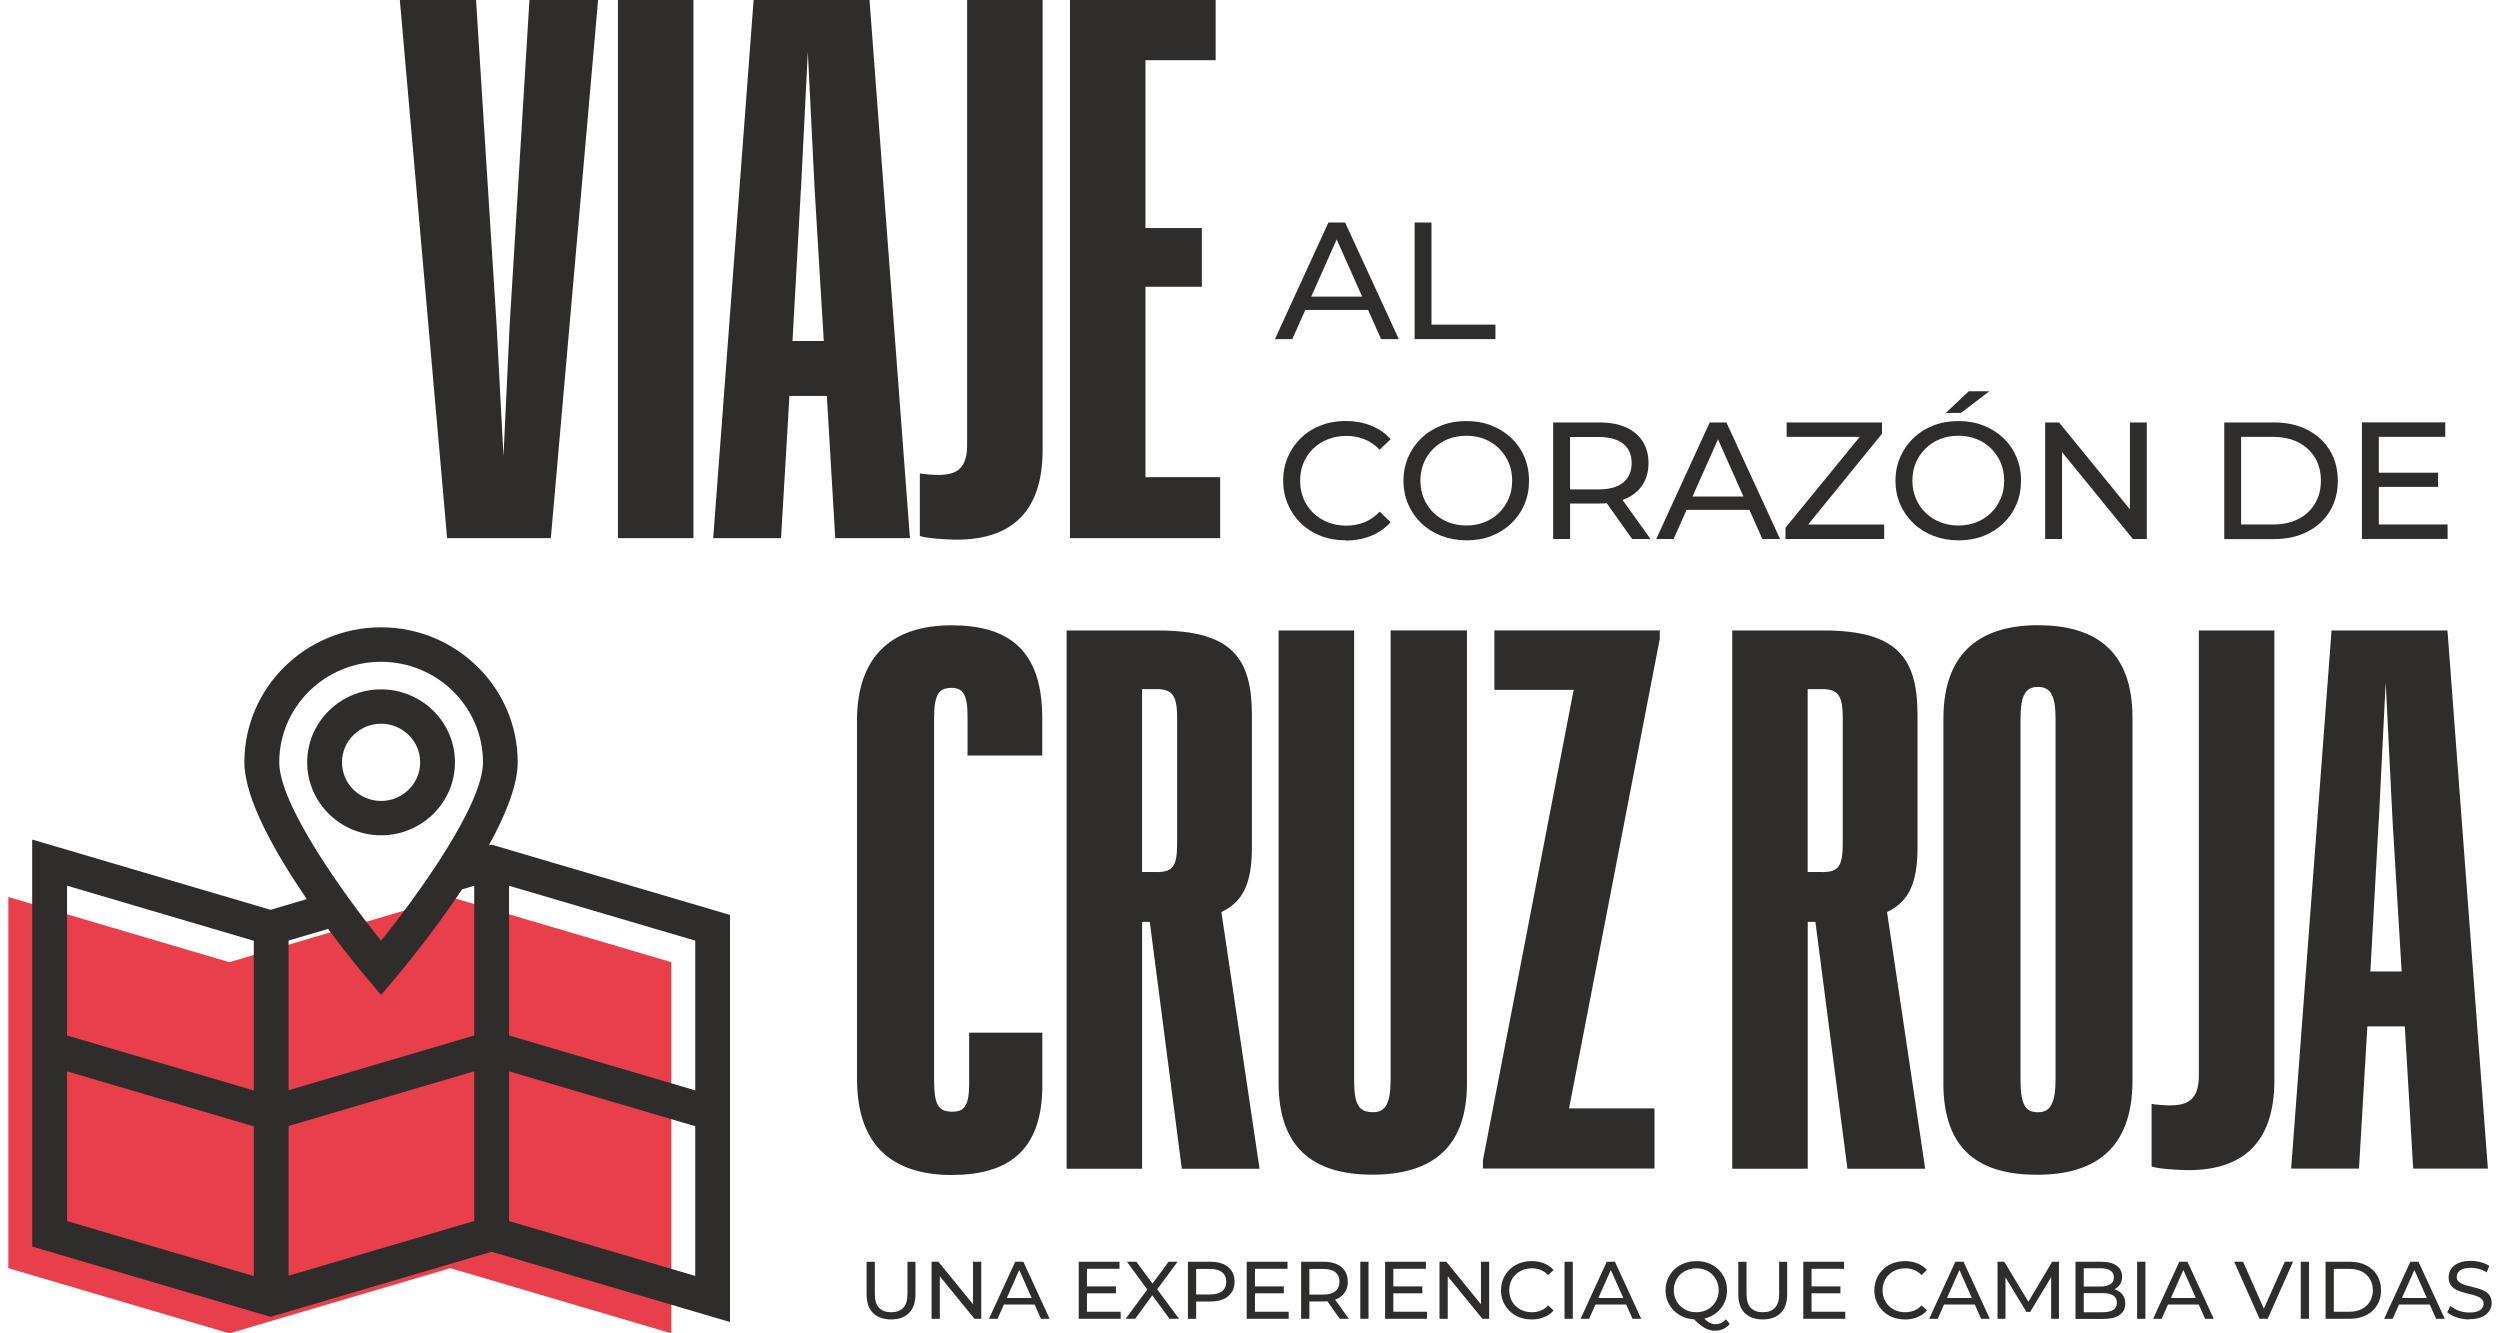 <svg width="150" height="80" viewBox="0 0 150 80" fill="none" xmlns="http://www.w3.org/2000/svg">
<g clip-path="url(#clip0_2821_6092)">
<path d="M23.99 0H28.563L29.798 19.556L30.209 27.368L30.577 19.556L31.767 0H35.886L33.05 32.289H26.826L23.99 0Z" fill="#2E2D2C"/>
<path d="M37.076 0H41.606V32.289H37.076V0Z" fill="#2E2D2C"/>
<path d="M49.606 23.756H47.366L46.862 32.289H42.792L45.217 0H52.171L54.596 32.289H50.114L49.611 23.756H49.606ZM48.053 11.381L47.55 20.459H49.427L48.88 11.381L48.469 3.115L48.057 11.381H48.053Z" fill="#2E2D2C"/>
<path d="M55.191 32.156V28.405C55.375 28.448 56.014 28.496 56.289 28.496C57.432 28.496 58.027 28.09 58.027 26.69V0H62.557V27.005C62.557 30.527 60.863 32.38 57.388 32.38C56.793 32.38 55.467 32.289 55.191 32.156Z" fill="#2E2D2C"/>
<path d="M64.203 0H72.939V3.612H68.728V13.684H72.111V17.206H68.728V28.63H73.21V32.289H64.198V0H64.203Z" fill="#2E2D2C"/>
<path d="M53.462 79.166C53.007 79.166 52.648 79.037 52.386 78.782C52.123 78.522 51.996 78.146 51.996 77.654V75.71H52.491V77.637C52.491 78.017 52.574 78.298 52.745 78.471C52.915 78.648 53.156 78.734 53.467 78.734C53.777 78.734 54.023 78.648 54.193 78.471C54.364 78.293 54.447 78.017 54.447 77.637V75.71H54.928V77.654C54.928 78.151 54.797 78.527 54.539 78.782C54.281 79.041 53.922 79.166 53.462 79.166Z" fill="#2E2D2C"/>
<path d="M55.895 79.127V75.705H56.303L58.596 78.518H58.382V75.705H58.876V79.127H58.469L56.176 76.314H56.39V79.127H55.895Z" fill="#2E2D2C"/>
<path d="M59.34 79.127L60.912 75.705H61.402L62.977 79.127H62.456L61.056 75.977H61.253L59.852 79.127H59.34ZM60.01 78.272L60.146 77.879H62.098L62.242 78.272H60.014H60.01Z" fill="#2E2D2C"/>
<path d="M65.218 78.704H67.24V79.127H64.724V75.705H67.17V76.129H65.218V78.699V78.704ZM65.174 77.183H66.956V77.598H65.174V77.183Z" fill="#2E2D2C"/>
<path d="M67.538 79.127L68.978 77.187V77.563L67.616 75.705H68.181L69.262 77.165H69.039L70.115 75.705H70.654L69.301 77.533V77.183L70.741 79.127H70.172L69.026 77.567H69.245L68.111 79.127H67.542H67.538Z" fill="#2E2D2C"/>
<path d="M71.275 79.127V75.705H72.628C72.93 75.705 73.192 75.753 73.407 75.848C73.621 75.943 73.788 76.081 73.901 76.258C74.015 76.435 74.076 76.651 74.076 76.898C74.076 77.144 74.02 77.36 73.901 77.537C73.788 77.714 73.621 77.853 73.407 77.948C73.192 78.043 72.934 78.09 72.628 78.09H71.547L71.77 77.861V79.127H71.275ZM71.77 77.913L71.547 77.667H72.61C72.925 77.667 73.166 77.602 73.332 77.468C73.494 77.334 73.578 77.144 73.578 76.902C73.578 76.66 73.494 76.47 73.332 76.336C73.171 76.202 72.93 76.137 72.61 76.137H71.547L71.77 75.891V77.913Z" fill="#2E2D2C"/>
<path d="M75.298 78.704H77.32V79.127H74.803V75.705H77.25V76.129H75.298V78.699V78.704ZM75.25 77.183H77.031V77.598H75.25V77.183Z" fill="#2E2D2C"/>
<path d="M78.068 79.127V75.705H79.42C79.722 75.705 79.985 75.753 80.199 75.848C80.414 75.943 80.58 76.081 80.694 76.258C80.808 76.435 80.869 76.651 80.869 76.898C80.869 77.144 80.812 77.36 80.694 77.537C80.58 77.714 80.414 77.853 80.199 77.943C79.985 78.038 79.727 78.086 79.42 78.086H78.339L78.562 77.861V79.127H78.068ZM78.562 77.913L78.339 77.675H79.403C79.718 77.675 79.959 77.606 80.125 77.472C80.287 77.338 80.37 77.148 80.37 76.902C80.37 76.656 80.287 76.47 80.125 76.336C79.963 76.202 79.722 76.137 79.403 76.137H78.339L78.562 75.891V77.913ZM80.388 79.127L79.508 77.887H80.037L80.93 79.127H80.392H80.388Z" fill="#2E2D2C"/>
<path d="M81.618 79.127V75.705H82.112V79.127H81.618Z" fill="#2E2D2C"/>
<path d="M83.6 78.704H85.622V79.127H83.106V75.705H85.552V76.129H83.6V78.699V78.704ZM83.556 77.183H85.338V77.598H83.556V77.183Z" fill="#2E2D2C"/>
<path d="M86.371 79.127V75.705H86.778L89.071 78.518H88.857V75.705H89.351V79.127H88.944L86.651 76.314H86.865V79.127H86.371Z" fill="#2E2D2C"/>
<path d="M91.894 79.166C91.631 79.166 91.386 79.123 91.163 79.037C90.94 78.95 90.747 78.829 90.585 78.669C90.423 78.509 90.292 78.328 90.2 78.116C90.108 77.904 90.06 77.671 90.06 77.416C90.06 77.161 90.108 76.928 90.2 76.716C90.292 76.504 90.423 76.319 90.585 76.163C90.752 76.003 90.944 75.882 91.167 75.796C91.391 75.71 91.636 75.666 91.898 75.666C92.161 75.666 92.41 75.71 92.638 75.8C92.865 75.891 93.058 76.025 93.216 76.198L92.892 76.504C92.76 76.366 92.612 76.267 92.445 76.198C92.279 76.133 92.104 76.098 91.916 76.098C91.728 76.098 91.539 76.133 91.373 76.198C91.207 76.263 91.062 76.353 90.94 76.47C90.817 76.587 90.721 76.725 90.655 76.889C90.59 77.049 90.555 77.226 90.555 77.416C90.555 77.606 90.59 77.779 90.655 77.943C90.721 78.103 90.817 78.246 90.94 78.362C91.062 78.479 91.207 78.57 91.373 78.635C91.539 78.7 91.719 78.734 91.916 78.734C92.113 78.734 92.279 78.7 92.445 78.635C92.612 78.57 92.76 78.466 92.892 78.324L93.216 78.63C93.058 78.808 92.865 78.941 92.638 79.032C92.41 79.123 92.165 79.17 91.894 79.17V79.166Z" fill="#2E2D2C"/>
<path d="M93.872 79.127V75.705H94.367V79.127H93.872Z" fill="#2E2D2C"/>
<path d="M94.835 79.127L96.406 75.705H96.896L98.472 79.127H97.951L96.551 75.977H96.748L95.347 79.127H94.835ZM95.505 78.272L95.64 77.879H97.592L97.737 78.272H95.509H95.505Z" fill="#2E2D2C"/>
<path d="M101.781 79.166C101.518 79.166 101.273 79.123 101.046 79.032C100.818 78.941 100.626 78.82 100.459 78.665C100.293 78.505 100.166 78.324 100.074 78.112C99.982 77.9 99.934 77.667 99.934 77.416C99.934 77.166 99.982 76.932 100.074 76.721C100.166 76.509 100.297 76.323 100.459 76.168C100.621 76.012 100.818 75.887 101.046 75.8C101.269 75.714 101.514 75.666 101.785 75.666C102.057 75.666 102.293 75.71 102.516 75.796C102.74 75.882 102.932 76.003 103.098 76.163C103.265 76.323 103.392 76.504 103.484 76.716C103.575 76.928 103.619 77.161 103.619 77.416C103.619 77.671 103.575 77.904 103.484 78.116C103.392 78.328 103.265 78.514 103.098 78.669C102.932 78.829 102.735 78.95 102.516 79.037C102.293 79.123 102.048 79.166 101.785 79.166H101.781ZM101.781 78.734C101.974 78.734 102.149 78.7 102.315 78.635C102.477 78.57 102.621 78.475 102.74 78.354C102.862 78.233 102.954 78.095 103.02 77.935C103.085 77.775 103.12 77.602 103.12 77.416C103.12 77.23 103.085 77.053 103.02 76.893C102.954 76.734 102.858 76.595 102.74 76.474C102.617 76.353 102.477 76.263 102.315 76.198C102.153 76.133 101.974 76.098 101.781 76.098C101.588 76.098 101.409 76.133 101.243 76.198C101.081 76.263 100.936 76.353 100.814 76.474C100.691 76.595 100.595 76.734 100.529 76.893C100.464 77.053 100.429 77.226 100.429 77.416C100.429 77.606 100.464 77.775 100.529 77.935C100.595 78.095 100.691 78.233 100.814 78.354C100.936 78.475 101.081 78.566 101.243 78.635C101.405 78.7 101.584 78.734 101.781 78.734ZM102.915 79.844C102.801 79.844 102.687 79.832 102.582 79.801C102.477 79.775 102.372 79.728 102.267 79.667C102.162 79.607 102.052 79.529 101.939 79.434C101.825 79.339 101.702 79.218 101.571 79.08L102.101 78.941C102.201 79.062 102.293 79.162 102.385 79.235C102.477 79.313 102.564 79.369 102.656 79.399C102.744 79.434 102.831 79.451 102.919 79.451C103.168 79.451 103.379 79.352 103.554 79.157L103.786 79.438C103.562 79.706 103.269 79.84 102.915 79.84V79.844Z" fill="#2E2D2C"/>
<path d="M105.764 79.166C105.308 79.166 104.949 79.037 104.687 78.782C104.424 78.527 104.297 78.146 104.297 77.654V75.71H104.792V77.637C104.792 78.017 104.875 78.298 105.046 78.471C105.216 78.648 105.457 78.734 105.768 78.734C106.079 78.734 106.324 78.648 106.494 78.471C106.665 78.293 106.748 78.017 106.748 77.637V75.71H107.23V77.654C107.23 78.151 107.098 78.527 106.84 78.782C106.582 79.041 106.223 79.166 105.764 79.166Z" fill="#2E2D2C"/>
<path d="M108.692 78.704H110.714V79.127H108.197V75.705H110.644V76.129H108.692V78.699V78.704ZM108.644 77.183H110.425V77.598H108.644V77.183Z" fill="#2E2D2C"/>
<path d="M114.294 79.166C114.031 79.166 113.786 79.123 113.563 79.037C113.34 78.95 113.147 78.829 112.985 78.669C112.823 78.509 112.692 78.328 112.6 78.116C112.508 77.904 112.46 77.671 112.46 77.416C112.46 77.161 112.508 76.928 112.6 76.716C112.692 76.504 112.823 76.319 112.985 76.163C113.151 76.003 113.344 75.882 113.567 75.796C113.79 75.71 114.031 75.666 114.298 75.666C114.565 75.666 114.81 75.71 115.038 75.8C115.265 75.891 115.458 76.025 115.616 76.198L115.292 76.504C115.16 76.366 115.012 76.267 114.845 76.198C114.679 76.133 114.504 76.098 114.316 76.098C114.127 76.098 113.939 76.133 113.773 76.198C113.607 76.263 113.462 76.353 113.34 76.47C113.217 76.587 113.121 76.725 113.055 76.889C112.99 77.049 112.955 77.226 112.955 77.416C112.955 77.606 112.99 77.779 113.055 77.943C113.121 78.103 113.217 78.246 113.34 78.362C113.462 78.479 113.607 78.57 113.773 78.635C113.939 78.7 114.119 78.734 114.316 78.734C114.513 78.734 114.679 78.7 114.845 78.635C115.012 78.57 115.16 78.466 115.292 78.324L115.616 78.63C115.458 78.808 115.265 78.941 115.038 79.032C114.81 79.123 114.565 79.17 114.294 79.17V79.166Z" fill="#2E2D2C"/>
<path d="M115.751 79.127L117.323 75.705H117.813L119.389 79.127H118.868L117.467 75.977H117.664L116.264 79.127H115.751ZM116.421 78.272L116.557 77.879H118.509L118.653 78.272H116.425H116.421Z" fill="#2E2D2C"/>
<path d="M119.852 79.127V75.705H120.259L121.813 78.293H121.594L123.13 75.705H123.537V79.127H123.069V76.444H123.178L121.813 78.712H121.585L120.207 76.444H120.329V79.127H119.852Z" fill="#2E2D2C"/>
<path d="M124.531 79.127V75.705H126.084C126.483 75.705 126.789 75.783 127.004 75.943C127.218 76.103 127.327 76.319 127.327 76.591C127.327 76.777 127.284 76.932 127.201 77.062C127.117 77.187 127.004 77.287 126.864 77.356C126.723 77.425 126.566 77.459 126.404 77.459L126.492 77.312C126.688 77.312 126.864 77.347 127.017 77.416C127.17 77.485 127.288 77.585 127.38 77.719C127.472 77.853 127.516 78.012 127.516 78.211C127.516 78.505 127.406 78.73 127.183 78.894C126.96 79.058 126.627 79.136 126.19 79.136H124.535L124.531 79.127ZM125.025 78.734H126.163C126.439 78.734 126.645 78.686 126.794 78.596C126.938 78.505 127.012 78.362 127.012 78.164C127.012 77.965 126.938 77.818 126.794 77.727C126.649 77.636 126.439 77.589 126.163 77.589H124.982V77.191H126.041C126.29 77.191 126.487 77.144 126.623 77.053C126.763 76.962 126.833 76.824 126.833 76.643C126.833 76.461 126.763 76.323 126.623 76.232C126.483 76.141 126.29 76.094 126.041 76.094H125.025V78.725V78.734Z" fill="#2E2D2C"/>
<path d="M128.229 79.127V75.705H128.724V79.127H128.229Z" fill="#2E2D2C"/>
<path d="M129.188 79.127L130.759 75.705H131.249L132.825 79.127H132.304L130.904 75.977H131.101L129.7 79.127H129.188ZM129.858 78.272L129.993 77.879H131.945L132.09 78.272H129.862H129.858Z" fill="#2E2D2C"/>
<path d="M135.573 79.127L134.05 75.705H134.584L135.985 78.864H135.678L137.088 75.705H137.582L136.064 79.127H135.573Z" fill="#2E2D2C"/>
<path d="M138.046 79.127V75.705H138.541V79.127H138.046Z" fill="#2E2D2C"/>
<path d="M139.534 79.127V75.705H140.996C141.364 75.705 141.692 75.778 141.972 75.921C142.252 76.064 142.475 76.267 142.628 76.522C142.786 76.781 142.865 77.079 142.865 77.416C142.865 77.753 142.786 78.051 142.628 78.311C142.471 78.57 142.252 78.769 141.972 78.911C141.688 79.054 141.364 79.127 140.996 79.127H139.534ZM140.029 78.704H140.965C141.254 78.704 141.499 78.652 141.709 78.544C141.919 78.436 142.081 78.285 142.195 78.09C142.309 77.896 142.37 77.671 142.37 77.416C142.37 77.161 142.313 76.932 142.195 76.742C142.081 76.548 141.915 76.401 141.709 76.293C141.504 76.185 141.25 76.133 140.965 76.133H140.029V78.704Z" fill="#2E2D2C"/>
<path d="M143.049 79.127L144.62 75.705H145.11L146.686 79.127H146.165L144.764 75.977H144.961L143.561 79.127H143.049ZM143.718 78.272L143.854 77.879H145.806L145.951 78.272H143.723H143.718Z" fill="#2E2D2C"/>
<path d="M148.161 79.166C147.898 79.166 147.644 79.127 147.403 79.045C147.163 78.963 146.975 78.864 146.834 78.734L147.018 78.354C147.15 78.466 147.32 78.561 147.522 78.639C147.727 78.713 147.937 78.751 148.161 78.751C148.362 78.751 148.524 78.73 148.651 78.682C148.778 78.635 148.87 78.574 148.927 78.492C148.988 78.414 149.014 78.324 149.014 78.22C149.014 78.103 148.975 78.008 148.896 77.935C148.817 77.861 148.716 77.805 148.594 77.762C148.471 77.719 148.336 77.68 148.187 77.645C148.038 77.611 147.889 77.576 147.74 77.529C147.592 77.485 147.452 77.429 147.329 77.36C147.206 77.291 147.106 77.2 147.031 77.084C146.957 76.967 146.918 76.82 146.918 76.634C146.918 76.448 146.966 76.297 147.058 76.146C147.15 75.995 147.298 75.878 147.495 75.787C147.692 75.697 147.942 75.653 148.244 75.653C148.445 75.653 148.646 75.679 148.843 75.731C149.04 75.783 149.211 75.856 149.36 75.956L149.198 76.345C149.049 76.245 148.892 76.176 148.73 76.133C148.563 76.09 148.406 76.068 148.248 76.068C148.051 76.068 147.894 76.094 147.767 76.142C147.64 76.189 147.548 76.254 147.491 76.336C147.434 76.418 147.403 76.509 147.403 76.608C147.403 76.729 147.443 76.824 147.522 76.898C147.6 76.971 147.701 77.027 147.824 77.07C147.946 77.114 148.082 77.153 148.231 77.187C148.379 77.222 148.528 77.261 148.677 77.304C148.826 77.347 148.966 77.403 149.088 77.468C149.211 77.537 149.312 77.628 149.386 77.74C149.46 77.853 149.5 77.999 149.5 78.181C149.5 78.362 149.452 78.514 149.355 78.661C149.259 78.808 149.11 78.928 148.913 79.019C148.712 79.11 148.463 79.153 148.156 79.153L148.161 79.166Z" fill="#2E2D2C"/>
<path d="M76.497 20.347L79.705 13.351H80.707L83.928 20.347H82.865L79.998 13.909H80.405L77.538 20.347H76.497ZM77.862 18.597L78.133 17.797H82.121L82.414 18.597H77.858H77.862Z" fill="#2E2D2C"/>
<path d="M84.878 20.347V13.351H85.889V19.478H89.727V20.347H84.878Z" fill="#2E2D2C"/>
<path d="M80.738 32.419C80.199 32.419 79.7 32.333 79.245 32.156C78.79 31.978 78.396 31.728 78.059 31.404C77.727 31.08 77.464 30.704 77.276 30.267C77.088 29.835 76.991 29.36 76.991 28.837C76.991 28.314 77.088 27.839 77.276 27.407C77.464 26.975 77.727 26.595 78.064 26.271C78.4 25.947 78.799 25.696 79.254 25.523C79.709 25.346 80.208 25.259 80.746 25.259C81.285 25.259 81.797 25.35 82.261 25.536C82.725 25.718 83.114 25.99 83.438 26.353L82.782 26.983C82.51 26.703 82.208 26.495 81.871 26.357C81.534 26.219 81.171 26.154 80.786 26.154C80.401 26.154 80.02 26.219 79.678 26.353C79.337 26.487 79.044 26.672 78.794 26.914C78.545 27.156 78.352 27.437 78.212 27.77C78.072 28.098 78.007 28.457 78.007 28.846C78.007 29.235 78.077 29.589 78.212 29.922C78.352 30.25 78.545 30.535 78.794 30.777C79.044 31.019 79.341 31.205 79.678 31.339C80.02 31.473 80.388 31.538 80.786 31.538C81.184 31.538 81.53 31.468 81.871 31.335C82.208 31.196 82.51 30.985 82.782 30.699L83.438 31.33C83.114 31.689 82.72 31.965 82.261 32.151C81.797 32.337 81.289 32.432 80.738 32.432V32.419Z" fill="#2E2D2C"/>
<path d="M87.986 32.419C87.447 32.419 86.944 32.328 86.48 32.151C86.016 31.97 85.618 31.719 85.281 31.395C84.944 31.071 84.681 30.695 84.493 30.259C84.305 29.827 84.209 29.351 84.209 28.842C84.209 28.332 84.305 27.856 84.493 27.424C84.681 26.992 84.944 26.612 85.281 26.288C85.618 25.964 86.016 25.713 86.476 25.532C86.935 25.35 87.439 25.264 87.986 25.264C88.533 25.264 89.023 25.35 89.478 25.527C89.933 25.705 90.332 25.955 90.673 26.275C91.014 26.599 91.277 26.975 91.461 27.411C91.644 27.843 91.741 28.319 91.741 28.842C91.741 29.364 91.649 29.84 91.461 30.272C91.277 30.704 91.01 31.084 90.673 31.408C90.332 31.732 89.933 31.983 89.478 32.16C89.023 32.337 88.524 32.423 87.986 32.423V32.419ZM87.986 31.529C88.375 31.529 88.738 31.464 89.075 31.33C89.408 31.196 89.701 31.011 89.946 30.764C90.191 30.518 90.384 30.237 90.524 29.909C90.664 29.58 90.73 29.226 90.73 28.837C90.73 28.448 90.66 28.094 90.524 27.766C90.384 27.437 90.191 27.156 89.946 26.91C89.701 26.668 89.408 26.478 89.075 26.344C88.743 26.21 88.379 26.145 87.986 26.145C87.592 26.145 87.22 26.21 86.887 26.344C86.554 26.478 86.261 26.664 86.012 26.91C85.762 27.152 85.57 27.437 85.43 27.766C85.29 28.094 85.224 28.448 85.224 28.837C85.224 29.226 85.294 29.58 85.43 29.909C85.57 30.237 85.762 30.522 86.012 30.764C86.261 31.006 86.554 31.196 86.887 31.33C87.22 31.464 87.587 31.529 87.986 31.529Z" fill="#2E2D2C"/>
<path d="M93.189 32.341V25.346H95.956C96.577 25.346 97.107 25.441 97.544 25.635C97.982 25.83 98.319 26.111 98.555 26.474C98.792 26.841 98.91 27.277 98.91 27.783C98.91 28.288 98.792 28.725 98.555 29.088C98.319 29.451 97.982 29.727 97.544 29.922C97.107 30.116 96.577 30.211 95.956 30.211H93.75L94.205 29.753V32.341H93.194H93.189ZM94.201 29.853L93.745 29.364H95.921C96.568 29.364 97.058 29.226 97.395 28.95C97.728 28.673 97.899 28.284 97.899 27.787C97.899 27.29 97.733 26.901 97.395 26.629C97.058 26.357 96.568 26.219 95.921 26.219H93.745L94.201 25.718V29.857V29.853ZM97.929 32.341L96.126 29.801H97.212L99.032 32.341H97.929Z" fill="#2E2D2C"/>
<path d="M99.374 32.341L102.582 25.346H103.584L106.805 32.341H105.742L102.875 25.903H103.282L100.415 32.341H99.374ZM100.743 30.591L101.015 29.792H105.002L105.295 30.591H100.739H100.743Z" fill="#2E2D2C"/>
<path d="M107.129 32.341V31.663L111.899 25.826L112.009 26.214H107.199V25.346H112.919V26.024L108.171 31.862L108.048 31.473H113.051V32.341H107.129Z" fill="#2E2D2C"/>
<path d="M117.506 32.419C116.968 32.419 116.464 32.328 116.001 32.151C115.537 31.97 115.138 31.719 114.801 31.395C114.464 31.071 114.202 30.695 114.013 30.259C113.825 29.827 113.729 29.351 113.729 28.842C113.729 28.332 113.825 27.856 114.013 27.424C114.202 26.992 114.464 26.612 114.801 26.288C115.138 25.964 115.537 25.713 115.996 25.532C116.456 25.35 116.959 25.264 117.506 25.264C118.053 25.264 118.543 25.35 118.999 25.527C119.454 25.705 119.852 25.955 120.193 26.275C120.535 26.599 120.797 26.975 120.981 27.411C121.165 27.843 121.261 28.319 121.261 28.842C121.261 29.364 121.169 29.84 120.981 30.272C120.797 30.704 120.53 31.084 120.193 31.408C119.852 31.732 119.454 31.983 118.999 32.16C118.543 32.337 118.044 32.423 117.506 32.423V32.419ZM117.506 31.529C117.896 31.529 118.259 31.464 118.596 31.33C118.929 31.196 119.222 31.011 119.467 30.764C119.712 30.522 119.905 30.237 120.045 29.909C120.185 29.58 120.25 29.226 120.25 28.837C120.25 28.448 120.18 28.094 120.045 27.766C119.905 27.437 119.712 27.156 119.467 26.91C119.222 26.668 118.929 26.478 118.596 26.344C118.263 26.21 117.9 26.145 117.506 26.145C117.112 26.145 116.74 26.21 116.408 26.344C116.075 26.478 115.782 26.664 115.532 26.91C115.283 27.152 115.09 27.437 114.95 27.766C114.81 28.094 114.744 28.448 114.744 28.837C114.744 29.226 114.814 29.58 114.95 29.909C115.09 30.237 115.283 30.522 115.532 30.764C115.782 31.006 116.075 31.196 116.408 31.33C116.74 31.464 117.108 31.529 117.506 31.529ZM116.749 24.776L118.128 23.475H119.362L117.659 24.776H116.749Z" fill="#2E2D2C"/>
<path d="M122.71 32.341V25.346H123.542L128.229 31.093H127.796V25.346H128.807V32.341H127.975L123.288 26.595H123.721V32.341H122.71Z" fill="#2E2D2C"/>
<path d="M133.455 32.341V25.346H136.439C137.197 25.346 137.862 25.493 138.44 25.787C139.017 26.081 139.464 26.491 139.788 27.018C140.107 27.545 140.269 28.154 140.269 28.846C140.269 29.537 140.107 30.151 139.788 30.674C139.468 31.201 139.017 31.611 138.44 31.905C137.862 32.199 137.197 32.346 136.439 32.346H133.455V32.341ZM134.466 31.469H136.378C136.965 31.469 137.472 31.36 137.901 31.14C138.33 30.92 138.663 30.613 138.899 30.215C139.136 29.818 139.254 29.36 139.254 28.841C139.254 28.323 139.136 27.856 138.899 27.463C138.663 27.07 138.33 26.763 137.901 26.543C137.472 26.323 136.965 26.214 136.378 26.214H134.466V31.473V31.469Z" fill="#2E2D2C"/>
<path d="M142.725 31.468H146.856V32.337H141.714V25.342H146.716V26.21H142.729V31.468H142.725ZM142.637 28.362H146.283V29.213H142.637V28.362Z" fill="#2E2D2C"/>
<path d="M51.419 64.748V43.252C51.419 39.142 53.751 37.518 57.091 37.518C60.43 37.518 62.535 38.918 62.535 43.074V45.334H58.053V42.988C58.053 41.679 57.778 41.273 57.095 41.273C56.316 41.273 56.045 41.679 56.045 43.126V64.761C56.045 66.251 56.272 66.701 57.143 66.701C57.874 66.701 58.15 66.338 58.15 64.985V61.961H62.54V65.124C62.54 69.099 60.434 70.499 57.095 70.499C53.756 70.499 51.423 68.917 51.423 64.765L51.419 64.748Z" fill="#2E2D2C"/>
<path d="M63.997 37.829H69.485C73.923 37.829 75.114 39.501 75.114 42.889V50.839C75.114 52.96 74.611 54.092 73.284 54.723L75.573 70.123H70.908L68.987 55.311H68.527V70.123H63.997V37.833V37.829ZM69.394 52.325C70.4 52.325 70.628 51.962 70.628 50.562V43.109C70.628 41.8 70.4 41.346 69.394 41.346H68.523V52.321H69.394V52.325Z" fill="#2E2D2C"/>
<path d="M88.016 37.829V65.015C88.016 68.809 85.959 70.481 82.344 70.481C78.729 70.481 76.716 68.809 76.716 64.972V37.829H81.246V64.791C81.246 66.281 81.521 66.731 82.388 66.731C83.119 66.731 83.438 66.234 83.438 64.743V37.825H88.012L88.016 37.829Z" fill="#2E2D2C"/>
<path d="M88.975 69.621L94.419 41.394H89.662V37.825H99.588V38.321L94.144 66.502H99.269V70.114H88.975V69.617V69.621Z" fill="#2E2D2C"/>
<path d="M103.935 37.829H109.423C113.861 37.829 115.051 39.501 115.051 42.889V50.839C115.051 52.96 114.548 54.092 113.222 54.723L115.511 70.123H110.845L108.924 55.311H108.464V70.123H103.935V37.833V37.829ZM109.331 52.325C110.338 52.325 110.565 51.962 110.565 50.562V43.109C110.565 41.8 110.338 41.346 109.331 41.346H108.46V52.321H109.331V52.325Z" fill="#2E2D2C"/>
<path d="M116.605 64.972V43.113C116.605 39.004 118.986 37.513 122.277 37.513C125.568 37.513 127.949 38.913 127.949 43.07V64.838C127.949 68.995 125.617 70.486 122.229 70.486C118.841 70.486 116.601 69.086 116.601 64.977L116.605 64.972ZM123.332 64.748V43.07C123.332 41.713 123.012 41.216 122.282 41.216C121.551 41.216 121.231 41.67 121.231 43.113V64.748C121.231 66.281 121.507 66.735 122.282 66.735C122.969 66.735 123.332 66.286 123.332 64.748Z" fill="#2E2D2C"/>
<path d="M129.096 69.984V66.234C129.28 66.277 129.919 66.325 130.194 66.325C131.337 66.325 131.932 65.918 131.932 64.519V37.829H136.462V64.834C136.462 68.356 134.768 70.209 131.293 70.209C130.698 70.209 129.371 70.118 129.096 69.984Z" fill="#2E2D2C"/>
<path d="M144.283 61.585H142.042L141.539 70.118H137.469L139.893 37.829H146.848L149.273 70.118H144.791L144.288 61.585H144.283ZM142.725 49.21L142.222 58.288H144.099L143.552 49.21L143.141 40.944L142.73 49.21H142.725Z" fill="#2E2D2C"/>
<path d="M27.018 53.82L40.28 57.73V80L27.018 76.09L13.761 80L0.5 76.09V53.82L13.761 57.73L27.018 53.82Z" fill="#E83F4B"/>
<path d="M43.799 79.322L29.495 75.105L16.234 79.01L1.931 74.793V50.372L16.234 54.589L18.409 53.946C16.541 51.219 14.663 47.94 14.663 45.732C14.663 41.268 18.339 37.639 22.86 37.639C27.382 37.639 31.062 41.268 31.062 45.732C31.062 47.11 30.331 48.907 29.329 50.726L29.495 50.679L43.799 54.896V79.313V79.322ZM4.023 73.264L15.227 76.565V67.582L4.023 64.281V73.264ZM30.542 73.264L41.715 76.556V67.573L30.542 64.281V73.264ZM17.315 67.56V76.543L28.454 73.26V64.276L17.315 67.56ZM4.023 62.129L15.227 65.43V56.447L4.023 53.142V62.125V62.129ZM30.542 62.129L41.715 65.422V56.439L30.542 53.146V62.129ZM17.315 56.43V65.413L28.454 62.129V53.146L27.723 53.362C25.946 56.028 24.051 58.297 23.666 58.75L22.865 59.697L22.064 58.75C21.801 58.439 20.834 57.285 19.683 55.734L17.315 56.434V56.43ZM22.865 39.708C19.495 39.708 16.755 42.413 16.755 45.74C16.755 48.289 20.628 53.656 22.865 56.447C25.101 53.656 28.979 48.285 28.979 45.74C28.979 42.413 26.235 39.708 22.865 39.708ZM22.865 50.117C20.423 50.117 18.431 48.156 18.431 45.74C18.431 43.325 20.418 41.363 22.865 41.363C25.311 41.363 27.298 43.325 27.298 45.74C27.298 48.156 25.311 50.117 22.865 50.117ZM22.865 43.424C21.574 43.424 20.519 44.461 20.519 45.74C20.519 47.019 21.569 48.056 22.865 48.056C24.16 48.056 25.211 47.019 25.211 45.74C25.211 44.461 24.16 43.424 22.865 43.424Z" fill="#2E2D2C"/>
</g>
<defs>
<clipPath id="clip0_2821_6092">
<rect width="149" height="80" fill="white" transform="translate(0.5)"/>
</clipPath>
</defs>
</svg>
